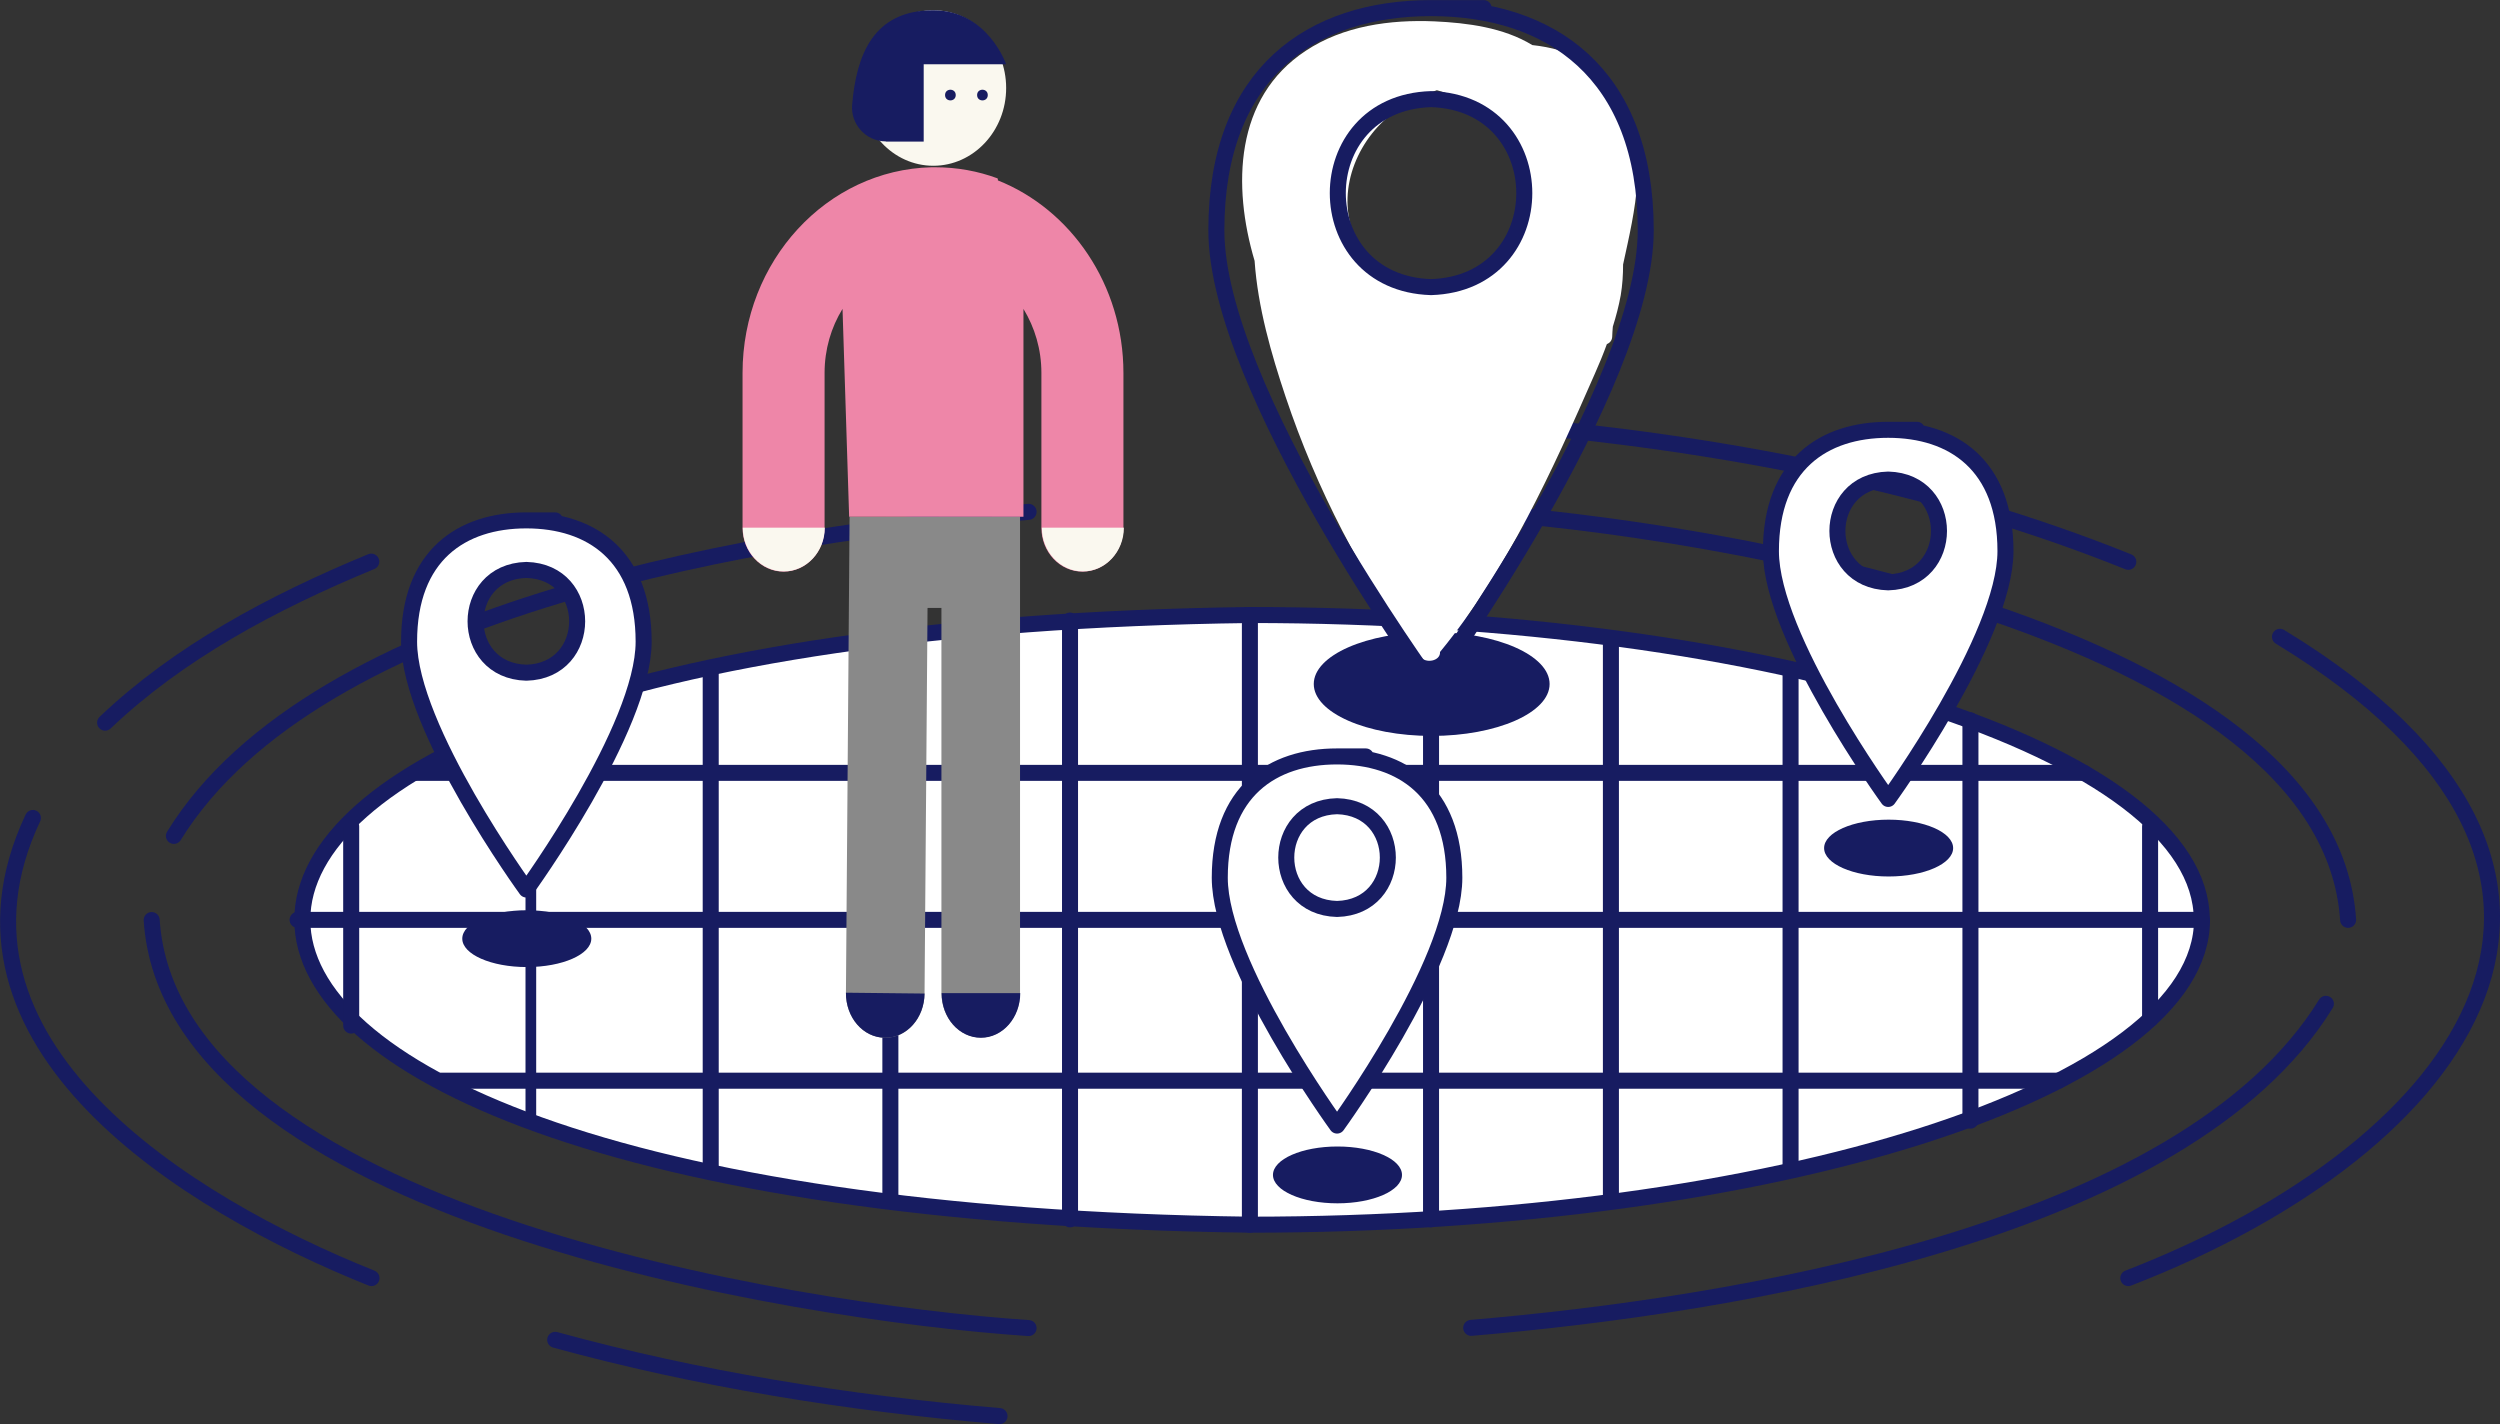 <?xml version="1.0" encoding="UTF-8"?>
<svg id="_レイヤー_2" data-name="レイヤー 2" xmlns="http://www.w3.org/2000/svg" viewBox="0 0 117.03 66.67">
  <rect x="0" y="0" width="117.03" height="66.67" fill="#333333" stroke="none"/>
  <defs>
    <style>
      .cls-1 {
        fill: #898989;
      }

      .cls-1, .cls-2, .cls-3, .cls-4, .cls-5 {
        stroke-width: 0px;
      }

      .cls-6 {
        stroke-miterlimit: 10;
        stroke-width: .5px;
      }

      .cls-6, .cls-7, .cls-8 {
        fill: none;
        stroke: #171c61;
      }

      .cls-6, .cls-8 {
        stroke-linecap: round;
      }

      .cls-2 {
        fill: #ee86a8;
      }

      .cls-7, .cls-8 {
        stroke-linejoin: round;
        stroke-width: .75px;
      }

      .cls-3 {
        fill: #171c61;
      }

      .cls-4 {
        fill: #fff;
      }

      .cls-5 {
        fill: #faf8ef;
      }
    </style>
  </defs>
  <g id="_レイヤー_1-2" data-name="レイヤー 1">
    <ellipse class="cls-4" cx="58.51" cy="43.06" rx="44.58" ry="14.27"/>
    <path class="cls-7" d="M103.08,43.06c0,7.88-19.96,14.27-44.58,14.27-59.13-.76-59.13-27.78,0-28.54,24.62,0,44.57,6.39,44.57,14.27h0Z"/>
    <g>
      <path class="cls-8" d="M108.88,46.99c-6.65,10.79-27.89,14.14-40.01,15.17"/>
      <path class="cls-8" d="M68.87,23.96c11.16.75,40.15,5.46,41.05,19.1"/>
      <path class="cls-8" d="M8.14,39.13c6.65-10.79,27.89-14.14,40.01-15.17"/>
      <path class="cls-8" d="M48.15,62.17c-11.16-.75-40.15-5.46-41.05-19.1"/>
      <path class="cls-8" d="M106.73,29.81c18.1,11.01,8.86,23.84-7.1,30.02"/>
      <path class="cls-8" d="M70.23,19.84c10.11.87,20.24,2.77,29.4,6.46"/>
      <path class="cls-8" d="M4.92,33.83c3.41-3.25,7.78-5.61,12.46-7.54"/>
      <path class="cls-8" d="M17.39,59.83c-8.65-3.46-20.84-10.97-15.85-21.54"/>
      <path class="cls-8" d="M46.79,66.29c-7.12-.6-14.17-1.75-20.8-3.57"/>
    </g>
    <line class="cls-8" x1="13.93" y1="43.06" x2="103.08" y2="43.06"/>
    <line class="cls-8" x1="20.65" y1="50.59" x2="96.37" y2="50.59"/>
    <line class="cls-8" x1="19.46" y1="36.18" x2="97.56" y2="36.18"/>
    <line class="cls-8" x1="58.51" y1="28.79" x2="58.51" y2="57.33"/>
    <line class="cls-8" x1="50.09" y1="29.05" x2="50.09" y2="57.08"/>
    <line class="cls-8" x1="41.68" y1="29.92" x2="41.68" y2="56.05"/>
    <line class="cls-8" x1="33.27" y1="31.42" x2="33.27" y2="54.65"/>
    <line class="cls-6" x1="24.85" y1="33.72" x2="24.85" y2="52.46"/>
    <line class="cls-8" x1="16.44" y1="38.69" x2="16.44" y2="48.01"/>
    <line class="cls-8" x1="100.65" y1="38.69" x2="100.65" y2="47.71"/>
    <line class="cls-8" x1="92.24" y1="33.72" x2="92.24" y2="52.46"/>
    <line class="cls-8" x1="83.82" y1="31.42" x2="83.82" y2="54.65"/>
    <line class="cls-8" x1="75.41" y1="29.92" x2="75.41" y2="56.05"/>
    <line class="cls-8" x1="66.99" y1="29.05" x2="66.99" y2="57.08"/>
    <ellipse class="cls-3" cx="67.02" cy="32.02" rx="5.52" ry="2.43"/>
    <g>
      <g>
        <path class="cls-1" d="M39.77,24.19l-.17,22.28c-.01,1.16.8,2.1,1.82,2.11h.02c1.01,0,1.83-.92,1.84-2.07l.14-18.05h.65v18.02c0,1.16.82,2.09,1.84,2.09s1.84-.94,1.84-2.09v-22.3"/>
        <path class="cls-3" d="M44.08,46.49c0,1.16.82,2.09,1.84,2.09s1.84-.94,1.84-2.09"/>
        <path class="cls-3" d="M39.6,46.47c-.01,1.16.8,2.1,1.82,2.11h.02c1.01,0,1.83-.92,1.84-2.07"/>
        <g>
          <path class="cls-5" d="M43.69,7.76c1.88,0,3.41-1.63,3.41-3.64s-1.53-3.64-3.41-3.64-3.41,1.63-3.41,3.64,1.53,3.64,3.41,3.64Z"/>
          <path class="cls-2" d="M46.72,8.44l-.02-.09c-.92-.34-1.9-.52-2.92-.52-.03,0-.06,0-.09,0-.03,0-.06,0-.09,0h0c-4.89.12-8.84,4.38-8.84,9.63v7.25c0,1.13.86,2.05,1.92,2.05s1.92-.92,1.92-2.05v-7.25c0-1.11.31-2.14.84-3l.31,9.73h8.16v-9.73c.53.87.84,1.89.84,3v7.25c0,1.13.86,2.05,1.92,2.05s1.92-.92,1.92-2.05v-7.25c0-4.13-2.46-7.66-5.89-9.02Z"/>
          <path class="cls-5" d="M48.77,24.7c0,1.13.86,2.05,1.92,2.05s1.92-.92,1.92-2.05"/>
          <path class="cls-5" d="M34.77,24.7c0,1.13.86,2.05,1.92,2.05s1.92-.92,1.92-2.05"/>
          <circle class="cls-3" cx="44.49" cy="4.45" r=".25"/>
          <circle class="cls-3" cx="45.99" cy="4.45" r=".25"/>
        </g>
      </g>
      <path class="cls-3" d="M41.47,6.63h1.77v-3.62h3.86s-.87-2.53-3.41-2.53c-2.81,0-3.6,2.09-3.8,4.42-.08.92.65,1.72,1.58,1.72Z"/>
    </g>
    <g>
      <path class="cls-4" d="M62.59,35.41c-3.03,0-5.49,1.63-5.49,5.68s5.49,11.6,5.49,11.6c0,0,5.49-7.56,5.49-11.6s-2.46-5.68-5.49-5.68ZM62.59,42.55c-1.33,0-2.4-1.08-2.4-2.4s1.08-2.4,2.4-2.4,2.4,1.08,2.4,2.4-1.08,2.4-2.4,2.4Z"/>
      <g>
        <path class="cls-7" d="M62.59,35.41c-3.03,0-5.49,1.63-5.49,5.68s5.49,11.6,5.49,11.6c0,0,5.49-7.56,5.49-11.6s-2.46-5.68-5.49-5.68c0,0,3.03,0,0,0Z"/>
        <path class="cls-7" d="M62.59,42.55c-3.17-.08-3.17-4.73,0-4.81,3.17.08,3.17,4.73,0,4.81h0Z"/>
      </g>
    </g>
    <ellipse class="cls-3" cx="62.61" cy="55" rx="3.02" ry="1.33"/>
    <path class="cls-4" d="M75.94,4.74c-.9-1.75-2.47-2.44-4.21-2.63-1.34-.82-3.04-1.04-4.58-1.11-2.07-.09-4.27.21-6.03,1.38-3.33,2.2-3.43,6.33-2.39,9.83.15,2.17.78,4.36,1.45,6.36,1.45,4.33,3.57,8.42,6.25,12.11.02.03.05.04.07.06.22.34.94.21.91-.22,3.17-3.86,5.26-8.49,7.25-13.03.2-.45.39-.91.56-1.38.14-.06.24-.17.25-.34,0-.16.02-.32.03-.48.15-.48.28-.97.37-1.47.08-.48.11-.96.11-1.44.56-2.58,1.22-5.18-.04-7.63ZM67.25,4.22c1.36.35,2.57,1.22,3.26,2.48.98,1.78,1.03,4.87-.86,6.12-.92.61-2.16.65-3.22.5-1.16-.17-2.11-.71-2.73-1.71-1.22-1.96-.53-4.45,1.08-5.96.71-.67,1.56-1.15,2.47-1.42Z"/>
    <g>
      <path class="cls-7" d="M66.99.38c-5.55,0-10.05,2.99-10.05,10.4s10.05,21.25,10.05,21.25c0,0,10.05-13.84,10.05-21.25S72.54.38,66.99.38c0,0,5.55,0,0,0Z"/>
      <path class="cls-7" d="M66.99,13.44c-5.82-.18-5.82-8.62,0-8.8,5.82.18,5.82,8.62,0,8.8h0Z"/>
    </g>
    <g>
      <path class="cls-4" d="M88.39,20.12c-3.03,0-5.49,1.63-5.49,5.68s5.49,11.6,5.49,11.6c0,0,5.49-7.56,5.49-11.6s-2.46-5.68-5.49-5.68ZM88.39,27.26c-1.33,0-2.4-1.08-2.4-2.4s1.08-2.4,2.4-2.4,2.4,1.08,2.4,2.4-1.08,2.4-2.4,2.4Z"/>
      <g>
        <path class="cls-7" d="M88.39,20.12c-3.03,0-5.49,1.63-5.49,5.68s5.49,11.6,5.49,11.6c0,0,5.49-7.56,5.49-11.6s-2.46-5.68-5.49-5.68c0,0,3.03,0,0,0Z"/>
        <path class="cls-7" d="M88.39,27.26c-3.17-.08-3.17-4.73,0-4.81,3.17.08,3.17,4.73,0,4.81h0Z"/>
      </g>
    </g>
    <ellipse class="cls-3" cx="88.41" cy="39.7" rx="3.02" ry="1.33"/>
    <g>
      <path class="cls-4" d="M24.64,24.36c-3.03,0-5.49,1.63-5.49,5.68s5.49,11.6,5.49,11.6c0,0,5.49-7.56,5.49-11.6s-2.46-5.68-5.49-5.68ZM24.64,31.49c-1.33,0-2.4-1.08-2.4-2.4s1.08-2.4,2.4-2.4,2.4,1.08,2.4,2.4-1.08,2.4-2.4,2.4Z"/>
      <g>
        <path class="cls-7" d="M24.64,24.36c-3.03,0-5.49,1.63-5.49,5.68s5.49,11.6,5.49,11.6c0,0,5.49-7.56,5.49-11.6s-2.46-5.68-5.49-5.68c0,0,3.03,0,0,0Z"/>
        <path class="cls-7" d="M24.64,31.49c-3.17-.08-3.17-4.73,0-4.81,3.17.08,3.17,4.73,0,4.81h0Z"/>
      </g>
    </g>
    <ellipse class="cls-3" cx="24.66" cy="43.94" rx="3.02" ry="1.33"/>
  </g>
</svg>